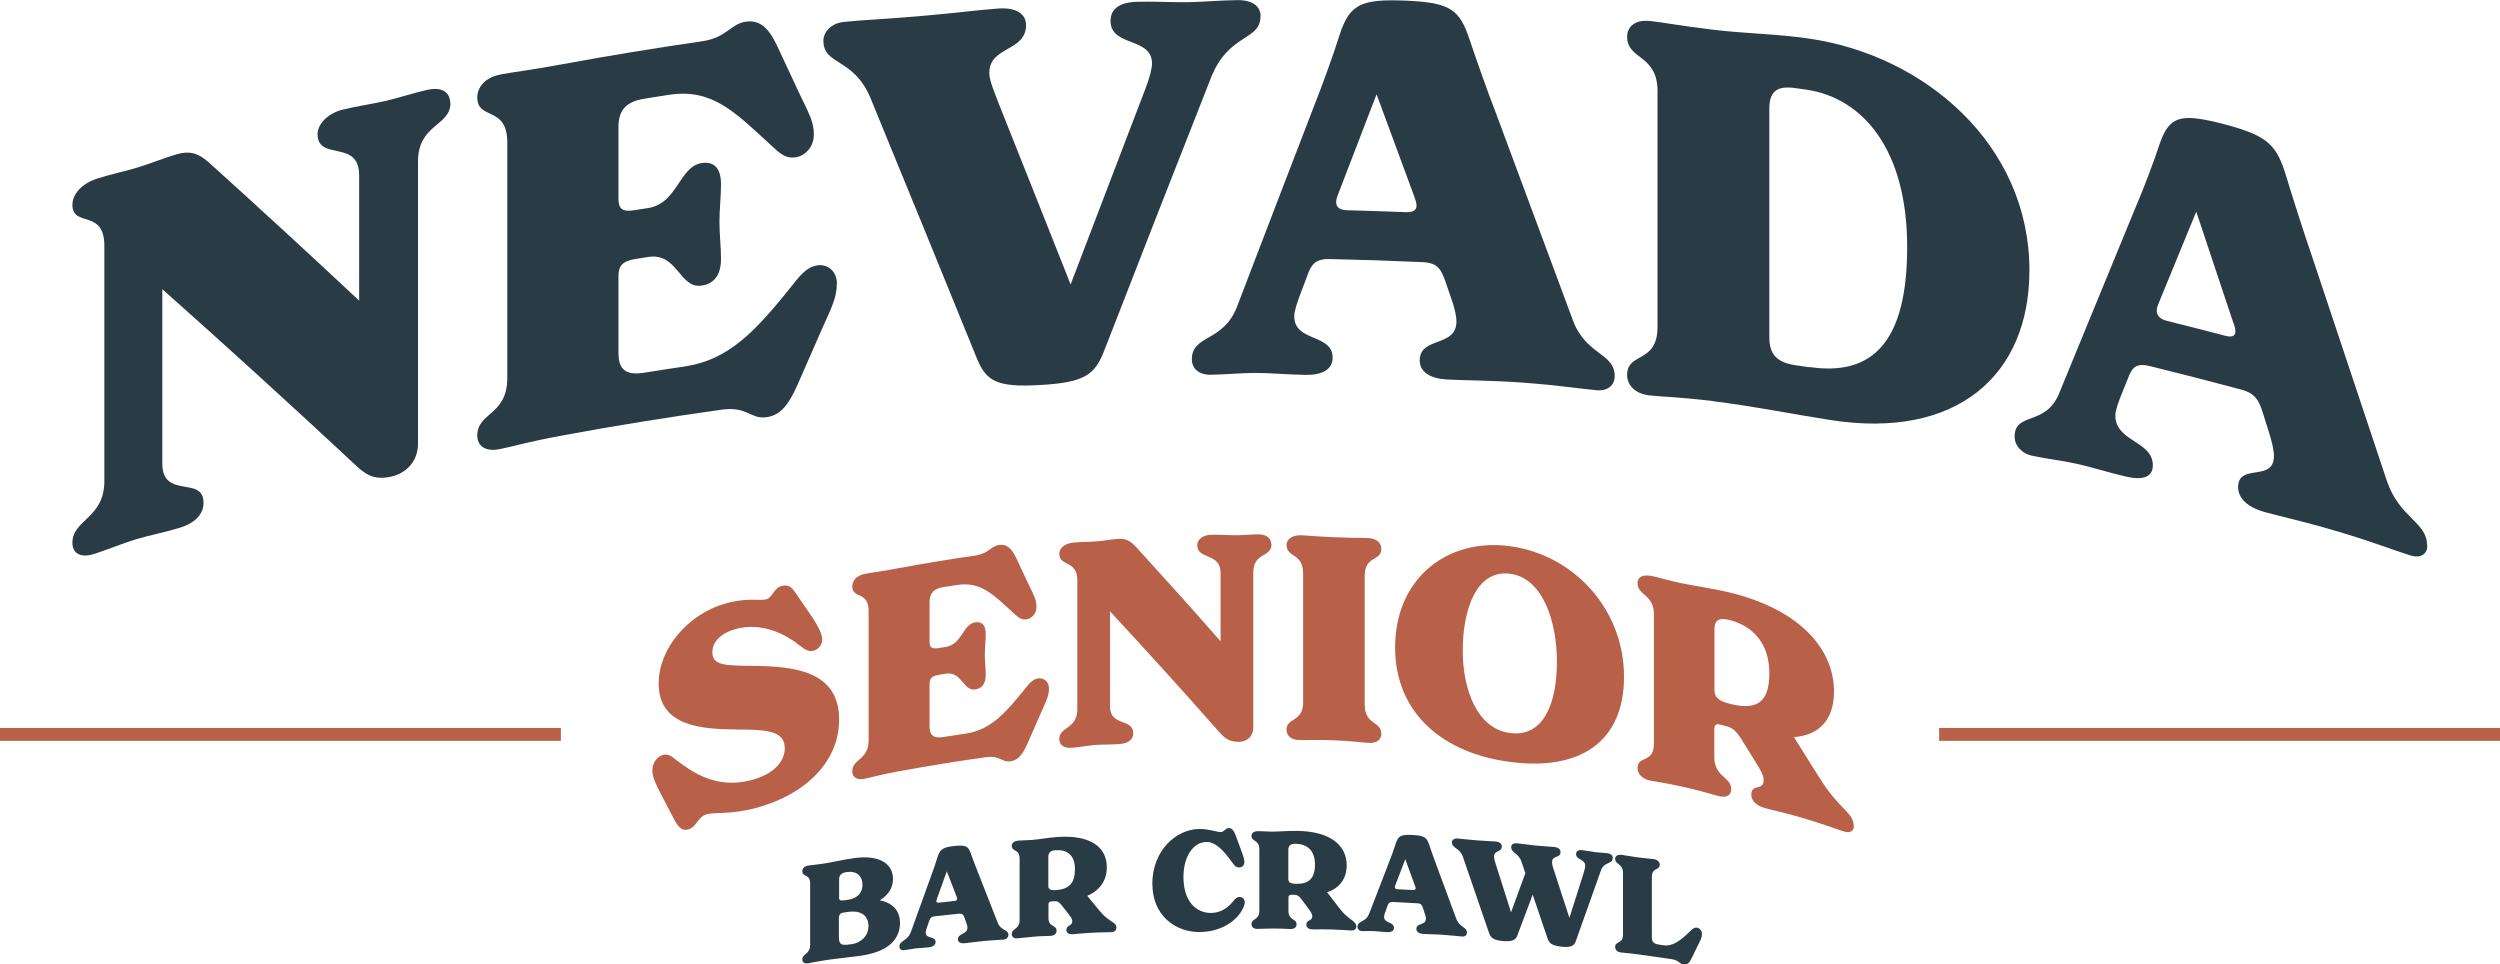 <?xml version="1.0" encoding="UTF-8"?><svg data-id="Layer_2" xmlns="http://www.w3.org/2000/svg" viewBox="0 0 194.07 74.87"><defs><style>.cls-1{fill:none;stroke:#b96148;stroke-miterlimit:10;}.cls-2{fill:#b96148;}.cls-3{fill:#293c46;}</style></defs><g id="Layer_1-2"><path class="cls-2" d="M52.32,63.58c-.33-.63-.66-1.26-.99-1.89-.41-.77-.69-1.39-.69-1.87,0-.64.39-1.07.77-1.2.45-.14.71.08,1.01.32,1.31,1,3.19,2.35,5.93,1.61,1.74-.46,2.57-1.45,2.57-2.47,0-1.41-1.55-1.43-3.72-1.45-2.67-.03-6.07-.2-6.07-3.57,0-2.73,2.3-5.4,5.18-6.21,1.76-.49,2.62-.19,3.15-.32.53-.13.57-.87,1.22-1.04.76-.19.94.36,1.55,1.23.2.28.39.57.59.85.72,1.04,1,1.64,1.01,2.08,0,.44-.35.78-.66.86-.44.1-.68-.08-1.09-.4-1.05-.83-2.88-1.85-4.96-1.28-1.17.32-1.82,1-1.82,1.81,0,1.06,1.1,1.02,3.12,1.05,3.35.03,6.72.44,6.72,4.17,0,3.33-2.7,5.87-6.49,6.87-1.91.51-3.19.31-3.8.48-.67.2-.78.98-1.4,1.17-.56.17-.84-.25-1.14-.82Z"/><path class="cls-2" d="M81.43,53.44c0,.55-.2.97-.6,1.85-.36.83-.73,1.65-1.09,2.48-.4.88-.75,1.26-1.31,1.33-.67.09-.79-.47-1.88-.32-2.26.31-4.51.68-6.76,1.09-1.52.28-2.07.46-2.66.58-.68.14-.97-.17-.97-.57,0-.99,1.28-.86,1.27-2.44,0-3.33,0-6.67,0-10,0-1.59-1.27-.93-1.27-1.92,0-.4.28-.83.97-.97.57-.11,1.12-.16,2.66-.45,1.96-.36,3.93-.69,5.9-.97,1.08-.16,1.22-.74,1.88-.83.55-.07.93.21,1.31,1,.33.69.65,1.39.98,2.09.38.79.6,1.16.6,1.72,0,.55-.4.93-.8.97-.4.05-.64-.17-1.02-.52-1.55-1.43-2.51-2.43-4.34-2.15-.35.05-.69.11-1.04.16-.82.13-1.1.51-1.1,1.22v3.02c0,.44.15.59.71.5.18-.03.37-.06.55-.09,1.26-.2,1.33-1.77,2.28-1.91.51-.07.82.19.82.9,0,.53-.07,1.07-.07,1.6,0,.53.07,1.05.07,1.58,0,.71-.31,1.06-.82,1.13-.95.14-1.02-1.42-2.28-1.22-.18.03-.37.06-.55.09-.55.09-.71.29-.71.73v3.24c0,.71.29.99,1.1.85.57-.09,1.14-.18,1.7-.26,1.9-.28,3.03-1.51,4.65-3.53.35-.46.62-.71,1.02-.76.4-.04.8.24.8.79Z"/><path class="cls-2" d="M98.7,42.28c0,.99-1.41.59-1.41,2.17v11.99c0,.82-.58,1.15-1.14,1.15-.83,0-1.18-.38-1.67-.95-2.77-3.14-5.55-6.2-8.31-9.18v7.4c0,1.54,1.8.89,1.8,2.06,0,.51-.4.8-1.09.84-.69.05-1.27.03-1.87.07-.56.05-1.18.17-1.8.22-.69.06-.98-.28-.98-.68,0-.99,1.4-.73,1.4-2.32v-10c0-1.59-1.4-1.06-1.4-2.05,0-.44.4-.81,1.09-.88.6-.06,1.2-.04,1.74-.09.67-.05,1.18-.16,1.74-.2.56-.04.94.14,1.4.64,2.18,2.39,4.37,4.82,6.55,7.31v-5.33c0-1.55-1.81-.98-1.81-2.14,0-.4.4-.78,1.09-.8.69-.01,1.27.04,1.87.04.56,0,1.18-.07,1.81-.07.69,0,.98.38.98.78Z"/><path class="cls-2" d="M99.87,56.66c0-.99,1.29-.57,1.29-2.15v-10c0-1.59-1.29-1.22-1.29-2.21,0-.4.4-.76,1.09-.75.6.02,1.05.09,2.59.15,1.54.07,2.09.04,2.7.07.69.04.98.44.98.83,0,.99-1.29.51-1.29,2.1v10c0,1.59,1.29,1.27,1.29,2.26,0,.4-.29.75-.98.71-.6-.03-1.16-.14-2.7-.2-1.54-.06-2.1,0-2.7-.02-.69-.02-.98-.39-.98-.79Z"/><path class="cls-2" d="M108.3,50.25c0-5.33,4.03-8.51,8.91-7.85,5.01.67,8.86,4.94,8.86,10.13,0,5.1-3.45,7.34-8.9,6.61-4.99-.66-8.87-3.64-8.87-8.89ZM120.86,51.35c0-2.95-1.02-6.46-3.63-6.81-2.64-.35-3.68,2.82-3.68,5.97,0,3,1.11,6.06,3.66,6.39,2.68.36,3.65-2.42,3.65-5.55Z"/><path class="cls-2" d="M143.91,64.13c0,.37-.28.57-.75.42-.73-.23-1.87-.66-3.28-1.07-1.28-.38-2.23-.57-2.84-.74-.69-.19-1.08-.56-1.09-1.04,0-.91.96-.27.96-1.15,0-.44-.41-1.04-.72-1.54-.33-.53-.65-1.05-.98-1.58-.41-.66-.7-.93-1.2-1.06-.17-.04-.35-.09-.52-.13-.28-.07-.42.05-.41.43v2.09c0,1.59,1.31,1.51,1.31,2.51,0,.4-.28.7-.96.53-.59-.14-1.18-.36-2.69-.7-1.52-.34-2.06-.39-2.65-.51-.68-.14-.97-.57-.97-.97,0-.99,1.28-.33,1.27-1.92v-10c0-1.59-1.27-1.45-1.27-2.44,0-.37.26-.72,1.14-.54.33.07,1.25.33,2.19.54.88.19,2.67.44,4.08.8,5.31,1.37,7.84,4.4,7.84,7.62,0,2.18-1.14,3.4-3.11,3.54.66,1.04,1.31,2.09,1.97,3.14,1.57,2.53,2.67,2.69,2.67,3.77ZM137.35,52.27c0-2.4-1.34-3.7-3.13-4.15-.61-.15-1.13-.1-1.13.71v4.74c0,.64.46.88,1.22,1.07,2.07.53,3.04-.12,3.04-2.37Z"/><path class="cls-3" d="M69.87,71.59c0,1.42-1.01,2.33-3.18,2.62-.82.11-2,.23-2.69.34-.72.11-.99.18-1.26.23-.32.05-.46-.11-.46-.29,0-.47.6-.38.61-1.14v-4.77c0-.76-.61-.47-.61-.95,0-.19.14-.39.46-.44.28-.04.54-.05,1.26-.16.72-.11,1.44-.3,2.33-.42,1.8-.25,2.99.34,2.99,1.63,0,.58-.27,1.19-1.02,1.65.97.19,1.56.79,1.56,1.71ZM65.13,69.65c0,.21.07.28.39.24.12-.02.23-.03.35-.05.56-.08,1.08-.43,1.08-1.16,0-.7-.49-1.08-1.14-.99-.02,0-.04,0-.06,0-.33.05-.61.17-.61.56v1.39ZM67.42,71.92c0-.87-.6-1.27-1.59-1.13-.12.02-.23.03-.35.05-.26.04-.35.16-.36.43v1.43c0,.66.21.7.87.61.03,0,.07,0,.1-.01.77-.11,1.32-.66,1.32-1.38Z"/><path class="cls-3" d="M78.27,72.59c0,.18-.14.33-.37.35-.36.03-.72.03-1.45.1-.73.07-1.18.14-1.54.18-.34.03-.55-.07-.55-.3,0-.49.73-.37.74-.9,0-.12-.04-.29-.12-.48-.04-.1-.07-.2-.1-.29-.09-.23-.16-.35-.45-.32-.62.06-1.25.13-1.87.2-.29.03-.37.17-.45.42-.03.1-.07.2-.1.3-.1.26-.15.44-.15.53,0,.54.76.25.77.74,0,.23-.2.38-.54.42-.36.04-.69.05-1,.08-.32.04-.55.1-.9.14-.23.03-.37-.09-.37-.27,0-.5.63-.41.9-1.17.51-1.41,1.02-2.83,1.53-4.24.19-.5.4-1.13.53-1.55.2-.63.43-.76,1.32-.86.89-.09,1.07.02,1.27.6.14.39.35.96.54,1.43.51,1.3,1.02,2.61,1.54,3.92.26.67.84.5.84.99ZM74.27,69.63c-.26-.66-.51-1.33-.77-1.99-.26.72-.52,1.44-.78,2.16-.05.14-.07.3.19.27.39-.04.78-.08,1.18-.13.26-.03.23-.18.18-.31Z"/><path class="cls-3" d="M86.66,72.03c0,.18-.13.32-.37.33-.36.02-.92.01-1.6.05-.62.03-1.08.09-1.38.11-.34.02-.53-.09-.53-.32,0-.43.46-.28.46-.7,0-.21-.2-.43-.35-.62-.16-.2-.32-.4-.47-.6-.2-.25-.33-.34-.58-.32-.08,0-.17.01-.25.02-.14,0-.2.09-.2.27v1c0,.76.63.52.63,1,0,.19-.14.38-.46.4-.28.02-.57,0-1.29.06-.73.06-.99.11-1.27.13-.33.03-.46-.14-.46-.33,0-.47.61-.33.61-1.09v-4.77c0-.76-.61-.52-.61-.99,0-.18.13-.38.55-.41.16-.01.6-.02,1.05-.05.42-.03,1.29-.18,1.97-.23,2.57-.17,3.81.81,3.81,2.35,0,1.04-.56,1.82-1.52,2.22.32.39.64.78.96,1.17.77.94,1.31.82,1.31,1.33ZM83.45,67.49c0-1.15-.65-1.55-1.52-1.49-.29.02-.55.12-.55.51v2.26c0,.3.22.35.59.33,1-.07,1.48-.54,1.47-1.61Z"/><path class="cls-3" d="M89.45,68.64c0-2.61,1.83-4.26,3.64-4.29.73-.01,1.36.24,1.67.24.27,0,.37-.31.62-.31.25,0,.39.17.55.59.14.38.28.76.42,1.14.17.45.25.71.25.89,0,.31-.2.44-.41.44-.2,0-.32-.09-.46-.29-.79-1.1-1.38-1.7-2.09-1.69-1.01.02-1.77,1.12-1.77,2.72,0,1.9.99,2.8,2.15,2.79.79-.01,1.35-.45,1.71-.91.13-.18.29-.33.5-.33.24,0,.4.19.4.41,0,.16-.07.35-.19.57-.37.72-1.44,1.71-3.28,1.74-1.97.03-3.7-1.34-3.7-3.7Z"/><path class="cls-3" d="M105.29,71.93c0,.18-.14.31-.37.3-.36-.01-.91-.06-1.6-.08-.62-.02-1.08,0-1.38,0-.34,0-.53-.14-.53-.37,0-.43.46-.24.46-.66,0-.21-.2-.45-.35-.65-.16-.21-.32-.43-.47-.64-.2-.27-.34-.36-.58-.37-.08,0-.17,0-.25,0-.14,0-.2.07-.2.25v1c0,.76.63.58.63,1.05,0,.19-.14.36-.46.36-.28,0-.57-.04-1.3-.04-.73,0-.99.03-1.28.03-.33,0-.46-.18-.46-.37,0-.47.61-.28.61-1.04v-4.77c0-.76-.61-.57-.61-1.04,0-.18.12-.37.55-.37.16,0,.6.03,1.05.04.42,0,1.29-.07,1.97-.06,2.57.04,3.82,1.13,3.82,2.67,0,1.04-.56,1.78-1.52,2.09.32.41.64.83.96,1.25.77,1,1.3.93,1.31,1.44ZM102.08,67.12c0-1.15-.65-1.6-1.52-1.62-.29,0-.55.08-.55.47v2.26c0,.3.22.37.59.38,1,.02,1.47-.41,1.48-1.49Z"/><path class="cls-3" d="M113.87,72.41c0,.18-.14.31-.37.29-.36-.03-.73-.08-1.45-.13-.73-.05-1.18-.04-1.55-.07-.34-.02-.55-.16-.55-.39,0-.49.74-.25.74-.79,0-.12-.04-.3-.12-.5-.03-.1-.07-.21-.1-.31-.08-.25-.16-.38-.45-.39-.62-.04-1.25-.07-1.88-.1-.29-.01-.37.11-.45.35-.03.09-.07.19-.1.28-.1.25-.14.41-.15.51,0,.54.77.37.77.87,0,.23-.2.35-.55.33-.36-.02-.69-.06-1-.08-.31-.01-.55,0-.91,0-.23,0-.37-.15-.37-.33,0-.5.63-.31.91-1.03.51-1.33,1.02-2.66,1.54-3.99.19-.47.4-1.06.53-1.47.2-.6.43-.69,1.33-.64.89.05,1.08.19,1.27.8.14.41.35,1.02.54,1.52.51,1.39,1.02,2.77,1.54,4.16.26.71.84.64.84,1.12ZM109.86,68.81c-.26-.7-.51-1.41-.77-2.11-.26.68-.52,1.35-.78,2.03-.05.13-.06.29.19.3.39.02.79.04,1.18.06.26.01.23-.14.18-.28Z"/><path class="cls-3" d="M125.19,66.6c0,.52-.66.26-.91.96-.65,1.83-1.3,3.66-1.95,5.49-.12.33-.31.53-1.12.44-.82-.09-.97-.32-1.09-.68-.38-1.12-.76-2.24-1.14-3.36-.39,1.04-.78,2.09-1.18,3.14-.12.35-.35.53-1.15.46-.79-.07-.94-.3-1.07-.66-.67-1.96-1.35-3.92-2.02-5.88-.24-.71-.85-.64-.85-1.13,0-.18.19-.3.42-.29.38.03.72.08,1.46.14.74.06,1.11.06,1.49.09.33.03.51.17.5.4,0,.47-.6.24-.6.79,0,.12.04.31.11.5.4,1.27.81,2.54,1.21,3.81.37-1.01.74-2.03,1.11-3.04-.1-.3-.2-.59-.3-.89-.25-.72-.8-.65-.8-1.15,0-.18.19-.3.42-.28.37.03.66.09,1.4.17.75.07,1.14.08,1.52.12.33.03.49.18.49.41,0,.47-.66.22-.66.77,0,.15.06.37.11.51.41,1.27.83,2.54,1.24,3.81.36-1.14.73-2.29,1.09-3.43.1-.32.14-.52.14-.6,0-.55-.71-.45-.71-.92,0-.23.16-.34.49-.3.37.04.7.11,1,.15.31.04.62.04.93.08.28.04.43.19.43.37Z"/><path class="cls-3" d="M129.79,74.46c-.89-.13-1.79-.26-2.68-.38-.72-.1-.99-.1-1.27-.14-.33-.04-.46-.24-.46-.43,0-.47.61-.21.61-.96,0-1.59,0-3.18,0-4.77,0-.76-.61-.65-.61-1.12,0-.19.19-.34.51-.3.28.04.49.09,1.22.19.73.1.98.1,1.27.14.32.05.46.24.46.43,0,.47-.61.2-.61.96v4.67c0,.34.13.51.52.57.13.02.26.04.39.06.7.1,1.32-.36,2.1-1.13.18-.17.31-.27.49-.24.2.03.39.23.39.49,0,.27-.1.45-.29.83-.17.35-.35.71-.52,1.07-.19.38-.35.51-.63.47-.31-.05-.37-.33-.89-.41Z"/><path class="cls-1" d="M43.54,57.01H0h43.54Z"/><path class="cls-1" d="M194.07,57.01h-43.54,43.54Z"/><path class="cls-3" d="M34.97,7.99c0,1.81-2.52,1.64-2.52,4.54,0,7.3,0,14.6,0,21.9,0,1.49-1.04,2.33-2.04,2.56-1.48.34-2.12-.23-3-1.06-4.96-4.62-9.9-9.12-14.81-13.48v13.53c0,2.81,3.2.91,3.2,3.05,0,.93-.71,1.61-1.94,1.97-1.23.36-2.25.55-3.32.87-.99.3-2.09.76-3.19,1.12-1.22.39-1.73-.13-1.73-.85,0-1.82,2.47-1.88,2.48-4.78v-18.28c0-2.9-2.48-1.38-2.48-3.19,0-.8.71-1.64,1.93-2.03,1.06-.34,2.12-.55,3.07-.84,1.18-.36,2.09-.75,3.08-1.04.99-.29,1.66-.12,2.49.61,3.88,3.5,7.78,7.08,11.69,10.75v-9.74c0-2.82-3.23-1.06-3.23-3.19,0-.72.72-1.59,1.95-1.9,1.24-.3,2.27-.43,3.35-.68,1-.23,2.12-.61,3.24-.86,1.24-.27,1.76.3,1.76,1.03Z"/><path class="cls-3" d="M64.96,22.04c0,1.01-.37,1.77-1.1,3.38-.66,1.51-1.33,3.02-1.99,4.54-.73,1.62-1.38,2.3-2.39,2.43-1.22.16-1.46-.86-3.44-.59-4.13.58-8.25,1.24-12.35,2-2.78.51-3.78.84-4.87,1.06-1.24.25-1.77-.32-1.77-1.05,0-1.81,2.33-1.56,2.33-4.46V11.07c0-2.9-2.33-1.7-2.33-3.51,0-.72.52-1.52,1.77-1.77,1.04-.21,2.05-.29,4.87-.81,3.58-.66,7.18-1.25,10.78-1.77,1.98-.29,2.23-1.36,3.44-1.53,1.01-.13,1.7.38,2.39,1.82.59,1.27,1.19,2.54,1.78,3.81.69,1.45,1.1,2.13,1.1,3.13,0,1.01-.73,1.69-1.46,1.78-.73.09-1.18-.3-1.86-.94-2.84-2.61-4.58-4.43-7.93-3.92-.63.1-1.27.2-1.9.3-1.49.24-2.02.94-2.02,2.22v5.52c0,.81.28,1.08,1.29.91.34-.06.67-.11,1.01-.16,2.3-.36,2.42-3.24,4.16-3.49.93-.14,1.5.35,1.5,1.64,0,.97-.12,1.95-.12,2.92,0,.97.12,1.92.12,2.88,0,1.29-.57,1.93-1.5,2.07-1.74.26-1.86-2.59-4.16-2.22-.34.05-.67.11-1.01.16-1.01.17-1.29.54-1.29,1.34v5.92c0,1.29.52,1.8,2.02,1.56,1.04-.17,2.07-.33,3.11-.48,3.48-.52,5.54-2.76,8.5-6.47.65-.84,1.14-1.3,1.87-1.39.73-.08,1.46.44,1.46,1.45Z"/><path class="cls-3" d="M97.85,1.25c0,1.97-2.49,1.28-3.87,4.85-2.76,7.01-5.52,14.05-8.27,21.14-.73,1.84-1.47,2.46-5.01,2.65-3.34.19-4.15-.3-4.88-2.1-2.75-6.77-5.5-13.5-8.25-20.19-1.3-3.13-3.65-2.51-3.65-4.44,0-.72.65-1.36,1.58-1.46,1.46-.15,3-.2,5.81-.44,2.93-.25,4.72-.5,6.22-.6,1.3-.09,2.12.39,2.12,1.28,0,2.09-2.85,1.63-2.85,3.72,0,.6.37,1.42.77,2.48,1.85,4.63,3.69,9.28,5.54,13.94,1.93-5.07,3.86-10.12,5.79-15.15.37-.94.53-1.67.53-1.99,0-2.1-3.22-1.27-3.22-3.32,0-.89.65-1.43,2-1.48,1.47-.04,2.77.05,3.99.03,1.26-.02,2.53-.15,3.91-.16,1.22,0,1.75.56,1.75,1.25Z"/><path class="cls-3" d="M125.34,29.22c0,.68-.53,1.16-1.42,1.07-1.38-.12-2.8-.37-5.61-.58-2.81-.2-4.56-.17-5.98-.25-1.3-.07-2.12-.58-2.12-1.47,0-1.9,2.85-.99,2.85-3.04,0-.44-.16-1.14-.45-1.92-.14-.4-.27-.79-.41-1.19-.33-.94-.61-1.44-1.75-1.49-2.42-.11-4.84-.19-7.25-.24-1.14-.02-1.43.46-1.75,1.38-.14.36-.27.72-.41,1.08-.37.96-.57,1.6-.57,1.97,0,2.05,2.98,1.33,2.98,3.23,0,.89-.77,1.35-2.12,1.33-1.39-.02-2.69-.15-3.87-.15-1.22,0-2.12.12-3.51.14-.9,0-1.43-.5-1.43-1.19,0-1.94,2.45-1.32,3.51-4.1,1.98-5.19,3.97-10.35,5.95-15.5.73-1.84,1.55-4.12,2.04-5.68.77-2.31,1.67-2.71,5.13-2.57,3.46.15,4.15.69,4.93,3.02.53,1.56,1.34,3.9,2.08,5.8,1.98,5.31,3.96,10.64,5.94,15.99,1.02,2.74,3.25,2.51,3.25,4.36ZM109.83,15.37c-.99-2.69-1.98-5.37-2.97-8.05-1.01,2.61-2.01,5.23-3.02,7.85-.2.52-.24,1.12.73,1.15,1.52.04,3.04.09,4.56.15,1.02.04.9-.57.69-1.1Z"/><path class="cls-3" d="M133.01,31.14c-2.8-.34-3.81-.32-4.91-.44-1.26-.13-1.79-.87-1.79-1.59,0-1.81,2.36-.85,2.36-3.74,0-6.09,0-12.19,0-18.28,0-2.9-2.35-2.42-2.36-4.23,0-.72.53-1.36,1.79-1.23,1.1.12,2.11.34,4.91.68,2.47.3,4.98.32,7.45.69,8.98,1.31,17.08,8.24,17.08,17.99,0,8.16-5.65,13.14-15.42,11.62-3.03-.47-6.07-1.09-9.11-1.46ZM140.46,28.49c4.97.74,7.59-2.03,7.59-9.32,0-7.53-3.42-11.57-7.83-12.21-.28-.04-.57-.08-.85-.12-1.5-.22-2.02.32-2.02,1.61v17.72c0,1.29.53,1.96,2.02,2.18.36.05.73.11,1.09.16Z"/><path class="cls-3" d="M188.43,42.34c0,.68-.51,1.04-1.37.76-1.34-.42-2.71-.98-5.44-1.8-2.72-.81-4.43-1.17-5.82-1.55-1.27-.35-2.06-1.04-2.06-1.93,0-1.9,2.78-.37,2.78-2.42,0-.44-.16-1.17-.44-2.01-.13-.43-.26-.85-.4-1.28-.32-1.01-.59-1.57-1.71-1.87-2.36-.63-4.72-1.24-7.08-1.82-1.12-.27-1.4.15-1.72,1-.13.33-.27.66-.4.99-.36.88-.56,1.48-.56,1.84,0,2.05,2.92,1.98,2.91,3.88,0,.89-.76,1.18-2.08.87-1.36-.32-2.64-.73-3.8-.99-1.2-.27-2.08-.34-3.45-.62-.88-.19-1.4-.81-1.4-1.5,0-1.93,2.41-.79,3.45-3.34,1.95-4.76,3.9-9.49,5.84-14.21.72-1.68,1.52-3.78,1.99-5.23.76-2.14,1.64-2.34,5.02-1.46,3.38.9,4.05,1.59,4.8,4.09.51,1.68,1.31,4.2,2.02,6.26,1.92,5.74,3.84,11.5,5.76,17.28.98,2.96,3.14,3.21,3.14,5.07ZM173.39,25.12c-.97-2.9-1.93-5.8-2.9-8.69-.98,2.39-1.96,4.79-2.95,7.19-.2.47-.24,1.07.72,1.3,1.49.37,2.97.75,4.46,1.14.99.26.87-.37.68-.95Z"/></g></svg>